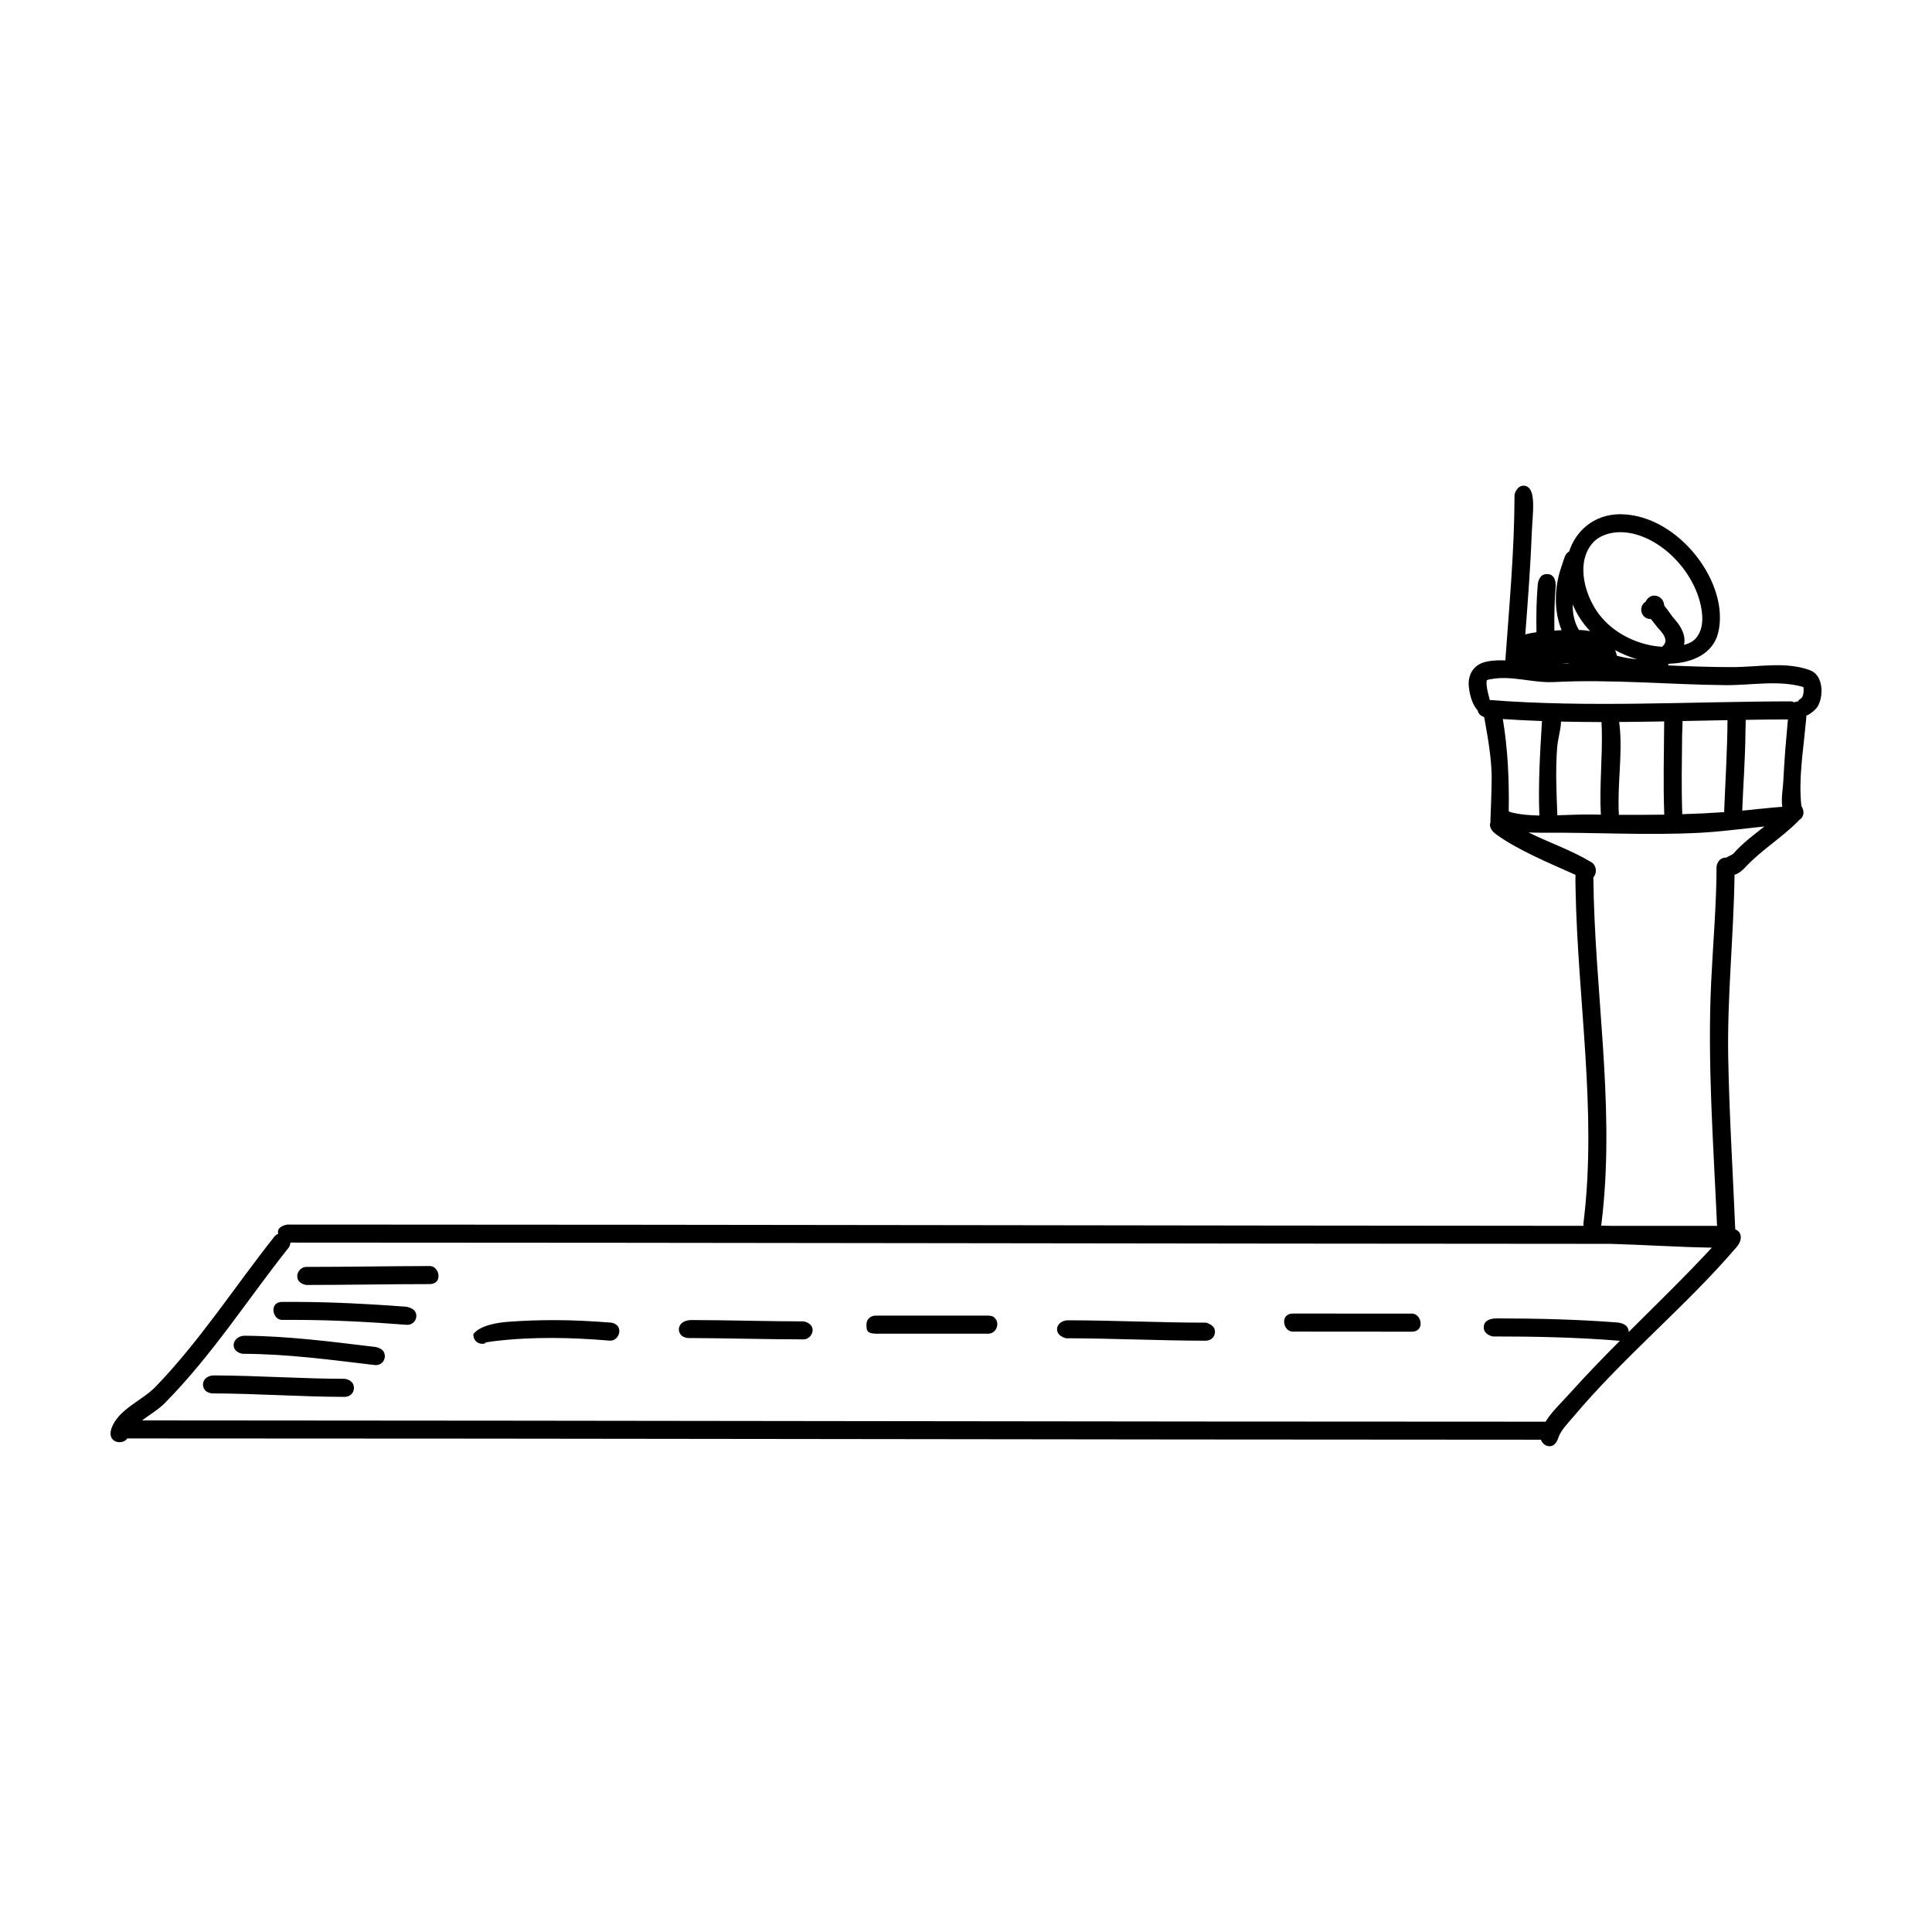 <?xml version="1.0" encoding="UTF-8"?>
<!-- Uploaded to: SVG Repo, www.svgrepo.com, Generator: SVG Repo Mixer Tools -->
<svg fill="#000000" width="800px" height="800px" version="1.1" viewBox="144 144 512 512" xmlns="http://www.w3.org/2000/svg">
 <path d="m542.93 319.03c1.051-14.633 2.414-29.262 2.434-43.938 0 0 0.504-2.394 2.477-2.394 3.547 0.316 2.289 7.199 2.078 12.848-0.336 8.859-1.027 17.719-1.699 26.574 0.922-0.25 1.93-0.441 2.961-0.566-0.082-4.242-0.02-8.438 0.336-12.617 0.105-1.449 0.965-2.289 0.965-2.289 0.441-0.336 0.734-0.523 1.594-0.504 0.965 0.062 1.027 0.25 1.324 0.484 0.945 0.715 0.883 2.562 0.883 2.562-0.336 3.945-0.418 7.957-0.355 11.922 0.25 0 0.504-0.02 0.754-0.043 0.398-0.02 0.777-0.043 1.156-0.062-1.973-4.891-2.078-11.043 0-16.961 0.859-2.477 0.859-3.211 1.996-3.883 1.723-5.312 6.383-9.805 13.395-9.887h0.273c15.344 0.148 29.137 18.41 25.801 31.551-1.344 5.246-6.59 7.894-12.867 8.062-0.125 0.043-0.23 0.082-0.355 0.105 0.043 0.125 0.043 0.23 0.062 0.355 5.562 0.23 11.148 0.441 16.711 0.441 7.012 0.043 14.316-1.617 20.887 0.859 3.441 1.301 3.59 6.656 2.035 9.445-0.754 1.344-2.707 2.434-2.707 2.434-0.105 0.02-0.23 0.043-0.336 0.043-0.043 0.902-0.188 1.891-0.273 2.875-0.652 7.055-1.848 14.148-1.07 21.16 0 0 0.629 0.945 0.547 1.867-0.062 0.777-0.461 1.449-1.113 1.828-0.125 0.148-0.148 0.168-0.293 0.316-4.367 4.43-9.719 7.598-14.066 12.281-0.734 0.797-1.762 1.66-2.793 1.91-0.211 16.039-1.953 31.973-1.68 48.176 0.273 15.305 1.238 30.629 1.867 45.824 1.66 0.566 2.098 2.664 0.355 4.68-13.371 15.641-29.703 28.844-43.266 44.984-1.492 1.762-3.254 3.465-3.988 5.562 0 0-0.504 1.953-1.973 2.203-1.133 0.211-2.246-0.586-2.625-1.699-125.01-0.02-250.14-0.336-374.62-0.336-1.219 1.867-5.625 1.195-4.156-2.793 1.848-4.977 8.102-7.262 11.566-10.832 11.797-12.176 21.141-26.723 31.613-39.926 0 0 0.336-0.441 0.965-0.691v-0.043s-0.715-1.785 2.394-2.394h11.82c110.73 0.02 221.26 0.273 331.68 0.336-0.02-0.586 0.043-1.176 0.125-1.699 3.422-28.844-1.637-58.129-2.203-87.391-0.02-0.754-0.02-1.512-0.043-2.246 0-0.547 0-1.113 0.02-1.68-7.18-3.211-15.242-6.57-20.867-10.621-0.883-0.629-1.723-1.387-1.828-2.688 0 0 0.043-0.273 0.168-0.652 0-0.105-0.02-0.25-0.02-0.379 0.125-3.926 0.336-7.828 0.336-11.734-0.082-5.164-1.027-10.348-1.93-15.43 0 0-0.062-0.125-0.125-0.336-0.754-0.273-1.406-0.734-1.617-1.555-0.02-0.062-0.02-0.125-0.043-0.188-0.84-0.922-1.953-2.75-2.332-6.172-0.316-2.75 0.777-5.856 4.555-6.719 1.301-0.293 2.644-0.379 3.988-0.379 0.379 0 0.754 0 1.133 0.02zm14.023 205.97c0.02-0.125 0-0.02 0 0zm-336-51.703c-0.02 0.461-0.148 0.922-0.461 1.344-10.914 13.75-20.301 28.527-32.812 41.188-1.785 1.785-4.008 3.066-6.047 4.598h6.422c122.05 0.043 243.84 0.336 365.54 0.336 1.617-2.664 4.281-5.121 6.613-7.727 4.219-4.703 8.629-9.238 13.098-13.73-0.082 0.02-0.188 0.02-0.273 0-11.082-0.902-22.273-1.133-33.441-1.133 0 0-2.121-0.418-2.352-2.035-0.25-1.594 0.883-2.75 3.402-2.75 10.602 0.02 21.18 0.25 31.738 1.07 0 0 2.602 0.043 3.129 1.785 0.082 0.25 0.105 0.504 0.105 0.754 7.43-7.41 14.969-14.715 22.043-22.355-8.965-0.148-17.926-0.754-26.871-1.008-116.99-0.043-233.56-0.316-349.83-0.336zm-20.172 35.203c11.566 0.043 23.133 0.883 34.637 0.902 0 0 1.637 0.23 2.164 1.406 0.652 1.449-0.211 3.297-2.184 3.379-11.754-0.02-23.531-0.902-35.227-0.922 0 0-1.195-0.125-1.785-0.797-1.281-1.449-0.484-3.969 2.394-3.969zm8.062-10.516c11.355 0.082 22.672 1.531 33.965 2.898 0 0 2.519 0.043 3.066 1.785 0.484 1.531-0.609 3.254-2.562 3.086-11.652-1.387-23.281-2.961-35.016-2.981 0 0-1.66-0.23-2.184-1.426-0.715-1.574 0.652-3.359 2.731-3.359zm82.414-4.137c4.914 0.02 9.844 0.273 14.738 0.672 0 0 1.09 0.125 1.699 0.902 1.113 1.449-0.043 3.945-2.078 3.863-10.223-0.859-20.445-1.09-30.711 0.148-3.191 0.379-2.121 0.504-2.332 0.566-1.492 0.484-3.168-0.504-3.129-2.394 0 0 1.281-2.75 9.469-3.336 4.113-0.293 8.207-0.441 12.344-0.418zm135.84 0.043c12.176 0.02 24.328 0.629 36.504 0.629 0 0 2.246 0.504 2.371 2.203 0.105 1.324-0.777 2.519-2.394 2.582-12.344-0.02-24.707-0.629-37.07-0.652 0 0-2.246-0.484-2.371-2.203-0.125-1.469 1.219-2.562 2.961-2.562zm-99.859-0.062c9.93 0.02 19.836 0.336 29.727 0.355 0 0 1.762 0.273 2.246 1.555 0.547 1.426-0.609 3.168-2.246 3.211-10.223 0-20.426-0.336-30.691-0.355 0 0-1.09-0.105-1.68-0.691-1.449-1.449-0.629-4.074 2.644-4.074zm-53.152 4.66c0.02-0.02 0 0 0 0zm0.105-0.441c-0.148 0.859 0.043-0.336 0 0zm131.79-0.609h-29.996c-2.394-0.082-2.332-1.027-2.371-2.309-0.043-1.301 0.859-2.414 2.371-2.477h29.996c0.062 0 0.105 0 0.168 0.02 1.156 0.105 1.281 0.418 1.617 0.777 1.195 1.344 0.273 3.906-1.785 3.988zm84.473-5.332c7.957 0.02 15.891 0.02 23.848 0.02h3.969c2.5 0.105 3.359 4.66 0 4.785-9.258 0-18.535-0.02-27.816-0.02h-3.945c-2.477-0.082-3.379-4.66 0-4.785h3.945zm-267.61-3.086c9.551 0.043 19.102 0.547 28.59 1.258 0 0 2.602 0.211 2.875 2.078 0.211 1.426-0.84 2.812-2.562 2.731-9.762-0.754-19.629-1.281-29.367-1.301h-3.738c-2.414-0.082-3.359-4.641 0-4.766 1.406 0 2.812-0.02 4.199 0zm35.309-9.488c2.332 0.25 3.191 4.641-0.168 4.766-10.98 0-21.938 0.23-32.852 0.23 0 0-1.68-0.25-2.184-1.449-0.629-1.449 0.523-3.273 2.184-3.336 10.98 0 21.914-0.211 32.832-0.23 0.062 0 0.125 0.02 0.188 0.02zm353.45-116.51c-5.856 0.609-11.691 1.406-17.57 1.699-13.602 0.672-27.145-0.125-40.809-0.043-1.363 0-2.769 0-4.137-0.062 5.438 2.688 11.418 4.723 16.668 7.894 1.363 0.84 1.531 2.918 0.504 3.969 0.273 29.641 5.606 59.262 2.457 89.027-0.082 0.859-0.188 1.723-0.293 2.582-0.02 0.25-0.062 0.484-0.125 0.715 0.84 0.02 1.68 0.043 2.519 0.062h28.172l0.043 0.02c-0.945-21.684-2.582-43.141-1.555-64.656 0.484-10.203 1.406-20.383 1.426-30.586 0 0 0.273-2.394 2.539-2.371h0.062c0.629-0.441 1.492-0.652 1.93-1.133 2.394-2.707 5.312-4.891 8.164-7.117zm-66.441-2.035c-0.02-0.441-0.02-0.125 0 0zm-0.043-0.293c-0.062-0.316-0.02-0.082 0 0zm-0.082-0.316c-0.02-0.105 0-0.02 0 0zm-2.769-25.82c1.324 8.039 1.699 16.059 1.555 24.414 0.148 0.062 0.273 0.148 0.398 0.25 2.477 0.629 5.059 0.859 7.727 0.902v-0.062c-0.336-8.355 0.188-16.605 0.691-24.98-3.465-0.125-6.906-0.293-10.371-0.523zm15.406 0.672c0.02 2.016-0.84 4.43-1.027 7.055-0.441 5.856-0.168 11.734 0.062 17.59 0 0 0 0.082-0.02 0.188 2.981-0.082 6.023-0.25 9.07-0.211 0.82 0.02 1.66 0.02 2.477 0.043-0.398-7.621 0.461-15.262 0.25-22.82-0.043-0.566-0.062-1.176-0.062-1.723-3.59-0.02-7.16-0.043-10.746-0.125zm27.352-0.043c-3.988 0.062-7.957 0.125-11.945 0.148 0.043 0.25 0.062 0.504 0.105 0.754 0.883 7.727-0.629 15.703-0.168 23.848 4.008 0.02 8.02 0.02 12.027-0.043v-0.082c-0.316-8.164-0.062-16.414-0.02-24.625zm16.773-0.336c-3.988 0.082-7.957 0.168-11.922 0.23 0.043 1.195-0.082 2.562-0.105 3.926-0.062 6.887-0.211 13.77 0.043 20.637 0 0 0 0.043-0.02 0.125 3.715-0.105 7.43-0.293 11.148-0.547 0-0.105-0.02-0.211-0.02-0.316 0.316-7.996 0.82-15.828 0.883-24.059zm16.016-0.188c-3.738 0-7.453 0.043-11.188 0.105 0.02 0.988-0.062 2.035-0.062 3.023-0.043 7.012-0.586 14.023-0.859 21.035 1.238-0.105 2.5-0.23 3.738-0.379 1.574-0.168 3.129-0.316 4.703-0.461 0.988-0.082 1.68-0.148 2.184-0.168-0.355-2.266 0.188-4.828 0.293-7.348 0.062-1.008 0.105-2.016 0.168-3.023 0.188-3.148 0.441-6.32 0.734-9.469 0.082-1.113 0.188-2.227 0.293-3.316zm2.016 22.23c-0.273-0.043-0.062 0 0 0zm0.609-26.996c0.168-0.273 0.398-0.523 0.715-0.715 1.113-0.652 0.777-3.106 0.777-3.106-6.59-1.93-13.855-0.441-20.637-0.504-15.137-0.148-30.293-1.594-45.449-0.82-5.582 0.293-11.25-1.805-16.688-0.777-0.461 0.082-1.156 0.125-1.195 0.504-0.105 1.555 0.355 3.106 0.754 4.68 0 0 0.043 0.125 0.105 0.355 26.574 2.059 53.215 0.379 79.98 0.355 0 0 0.293 0.082 0.672 0.25 0.273-0.125 0.586-0.211 0.965-0.23zm-83.086-1.512c1.301 0.379-0.547-0.082 0 0zm22.609-8.566c-0.25-0.02-0.504-0.043-0.754-0.062 0 0-0.586 0.062-1.324 0.125 0.691-0.02 1.387-0.043 2.078-0.062zm12.051-3.527c0.211 0.484 0.379 1.008 0.484 1.492 1.762 0.484 3.547 0.797 5.352 0.922-1.996-0.586-3.969-1.406-5.836-2.414zm18.262-1.387c1.219-0.316 2.394-0.859 3.191-1.805 2.289-2.688 1.762-6.758 1.051-9.508-2.582-9.949-12.258-18.598-21.242-18.559-2.707 0.043-5.519 0.902-7.242 2.898-4.66 5.375-1.93 14.715 2.457 19.773 3.945 4.578 10.098 7.367 15.996 7.703 0.168-0.168 0.336-0.355 0.484-0.547 0.84-1.051 0.336-2.457-1.531-4.367l-1.953-2.457c-2.332 0.188-3.652-3.106-1.344-4.617 0 0 0.629-1.617 2.352-1.574 1.363 0.082 2.457 1.09 2.539 2.644 1.027 1.195 1.785 2.562 2.938 3.84 1.555 1.762 2.856 4.137 2.309 6.57zm-29.492-10.746c-0.043 2.477 0.441 4.828 1.66 6.801h0.293c0.883 0.043 1.785 0.125 2.664 0.293-1.93-2.035-3.527-4.387-4.617-7.094z"/>
</svg>